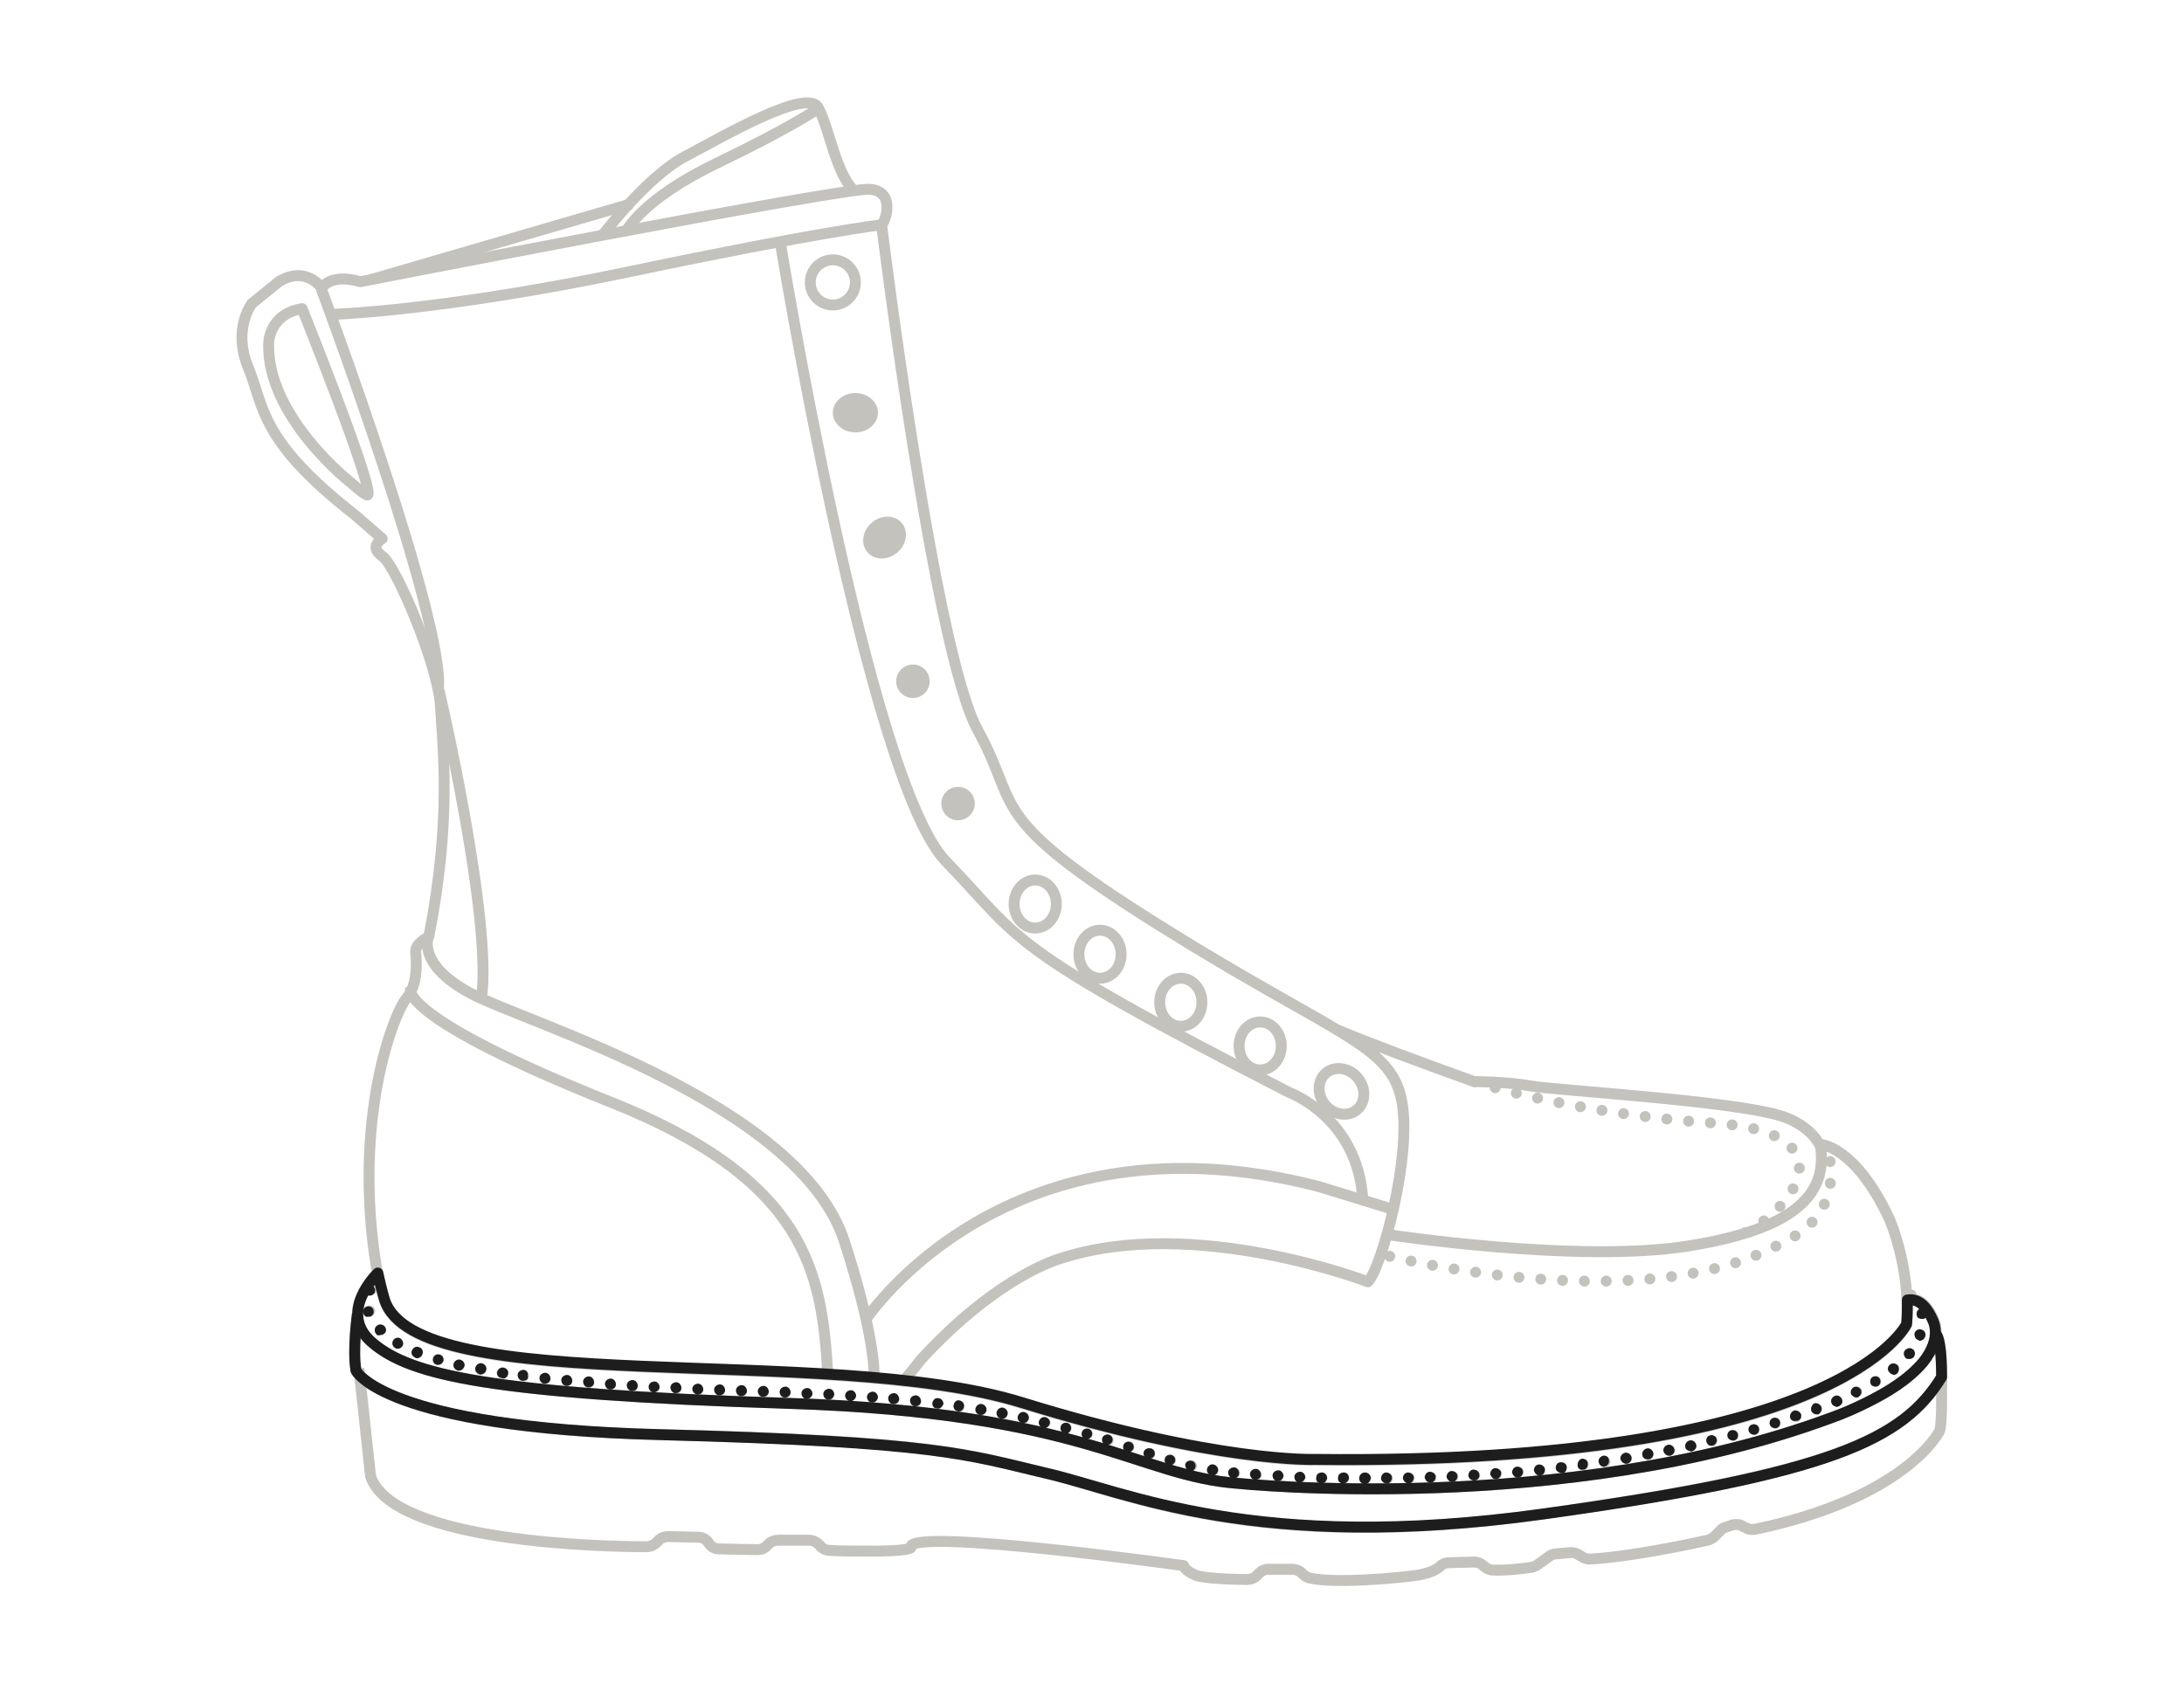 <?xml version="1.0" encoding="utf-8"?>
<!-- Generator: Adobe Illustrator 25.3.1, SVG Export Plug-In . SVG Version: 6.00 Build 0)  -->
<svg version="1.1" id="Layer_2_1_" xmlns="http://www.w3.org/2000/svg" xmlns:xlink="http://www.w3.org/1999/xlink" x="0px" y="0px"
	 viewBox="0 0 300 231.3" style="enable-background:new 0 0 300 231.3;" xml:space="preserve">
<style type="text/css">
	.st0{display:none;}
	.st1{display:inline;fill:none;stroke:#1D1D1D;stroke-width:1.5;stroke-linejoin:round;}
	.st2{display:inline;fill:none;stroke:#1D1D1D;stroke-width:1.5;stroke-linecap:round;stroke-linejoin:round;stroke-dasharray:0,3;}
	.st3{fill:none;stroke:#C4C2BC;stroke-width:1.5;stroke-linejoin:round;}
	.st4{fill:none;stroke:#C4C2BC;stroke-width:1.5;stroke-linecap:round;stroke-linejoin:round;stroke-dasharray:0,3;}
	.st5{fill:#C4C2BC;}
	.st6{fill:none;stroke:#C4C2BC;stroke-width:1.5;stroke-linejoin:round;stroke-miterlimit:4;}
	.st7{fill:#1D1D1D;}
	.st8{fill:none;stroke:#1D1D1D;stroke-width:1.5;stroke-linejoin:round;}
</style>
<g class="st0">
	<path class="st1" d="M250,157c1.2,6.7-3,11.7-18.2,14.1c-15.2,2.4-41.3-1.6-41.3-1.6"/>
	<path class="st2" d="M202.5,148.5c0,0,13.4,4.4,32.9,5.7s10.4,12.4,3.6,15.4"/>
	<path class="st2" d="M190.9,172.5c0,0,35.7,9,54.5-2.2c0,0,8.4-3.2,5.5-13.2"/>
	<path class="st1" d="M183.7,141.4c5.1,2.1,11.3,4.4,18.8,7.1c0,0,4.5,0,7.8,0.6c3.4,0.6,27.5,2,34.3,4.1c0,0,3.7,1,5.3,3.9
		c0,0,4.8,0,9.6,10.2c0,0,3,6.7,2.4,14.6c0,0-9,19.4-81.3,18.6c0,0-13.4,0.5-40.2-7.8s-83.3-0.3-87.6-14.2c0,0-0.4-1.3-0.9-3.6
		l-0.2-0.9c-3.3-20.4,2.4-34.9,4.1-36.9s1.4-5.2,1.3-6.4s1.8-2.1,1.8-2.1c3.2-16.3,1.9-26.1,1.6-31.8c-0.4-5.7-6.1-19.2-8-20.5
		s0-2.4,0-2.4l-3.8-3.3C35.5,60.3,36.3,55.7,34.1,50.4s0.5-8.8,0.5-8.8l3.7-3c3.8-2.3,5.9,0.9,5.9,0.9s1-2.1,5.3-0.9
		c0,0,66.5-13,70-12.7s2.2,4.3,1.6,4.9c0,0,7.2,58.5,13.2,69.4s0.8,11.7,24.9,26.8s31.7,16.3,33.3,23.9s-2.8,23.4-4.6,25.1
		c0,0-23.9-9.2-42.2-3.2c0,0-8.5,2.2-19.3,14c0,0-1,1.4-2.4,2.9"/>
	<path class="st1" d="M60.3,94.7c0,0,7.5,32,5.8,42.6"/>
	<path class="st1" d="M58.9,128.4c0,0-1.9,3.9,5.8,8s45.2,15,51.3,34.1c3.1,9.6,4,15.2,4.1,18.5"/>
	<path class="st1" d="M56.4,135.8c0,0-1.7,3.9,27.7,15.6c26.7,10.7,28.8,23.3,29.6,37.2"/>
	<path class="st1" d="M119,181.1c0,0,19.3-29.2,62.1-18.2l10.4,3.2"/>
	<path class="st1" d="M187.2,164.7c-0.7-11.3-10.1-14.7-10.1-14.7c-39.5-20.3-36.5-20.7-47.2-31.8s-22.8-85.5-22.8-85.5"/>
	<line class="st1" x1="51" y1="38.3" x2="86.7" y2="27.9"/>
	<path class="st1" d="M82.7,32.3c0,0,6.1-8.1,11.4-10.9s16.8-9.5,18.3-6.7s2.3,8.5,4.7,11.2"/>
	<path class="st1" d="M86,31.7c0,0,2.1-4.4,12.5-9.4s13.9-7.5,13.9-7.5"/>
	<path class="st1" d="M44.1,39.5"/>
	<path class="st1" d="M44.1,39.5c0,0,17.2,46,16.1,55.2"/>
	<path class="st1" d="M45.4,43.1c0,0,15-0.4,41.2-5.9s34.4-6.4,34.4-6.4"/>
	<path class="st1" d="M48.3,66.3c0,0-11.6-9-11.4-19.1c0,0-0.1-4.1,4.6-4.9c0,0,10,24.9,9,25.6C50.2,68,48.3,66.3,48.3,66.3z"/>
</g>
<g>
	<g>
		<path class="st3" d="M250,157.1c1.2,6.7-3,11.7-18.2,14.1c-15.2,2.4-41.3-1.6-41.3-1.6"/>
		<path class="st4" d="M202.5,148.6c0,0,13.4,4.4,32.9,5.7s10.4,12.4,3.6,15.4"/>
		<path class="st4" d="M190.9,172.6c0,0,35.7,9,54.5-2.2c0,0,8.4-3.2,5.5-13.2"/>
		<path class="st3" d="M51.9,174.9c0,0-5.8,5.5-0.6,9.7c5.2,4.3,15.8,6.9,56.9,8.2s48,10,61.9,11c0,0,44.7,4.6,81.4-9
			c1.7-0.6,3.3-1.3,4.9-2.1c2.8-1.4,5.7-3.1,7.8-5.6c1.3-1.6,2.3-3.8,1.4-5.8c-0.6-1.4-1.7-3.1-3.5-2.8"/>
		<path class="st4" d="M262.5,177.9c0.6,0.6,1,1.3,1.3,2c0.9,2-0.1,4.2-1.3,5.8c-2,2.5-4.9,4.2-7.6,5.6c-1.6,0.8-3.2,1.5-4.8,2.1
			c-36.2,13.6-80.2,9-80.2,9c-13.7-1-20.5-9.7-61-11s-50.9-3.9-56.1-8.2c-3.2-2.7-2.2-5.9-0.9-7.8"/>
		<path class="st3" d="M49.1,180.5c0,0-0.7,5-0.2,7.8c0,0,3.6,7.9,41.7,8.8s42.2,2.7,53.1,5.3c11,2.6,28.7,11.2,68.3,5.6
			s49.4-10.2,54.7-18.8"/>
		<path class="st3" d="M265.8,183.2c0,0,1.1,0,0.9,8c0,0,0.1,5.3-0.4,5.6c0,0-4.6,9-25.2,13.3c-0.5,0.1-0.9,0-1.3-0.2l-0.4-0.2
			c-0.4-0.3-1-0.3-1.4-0.2l-0.9,0.3c-0.3,0.1-0.6,0.2-0.8,0.5l-0.8,0.8c-0.2,0.2-0.6,0.4-0.9,0.5c-2.2,0.5-10.7,2.3-16.2,2.6
			c-0.4,0-0.8-0.1-1.2-0.4l-0.2-0.1c-0.4-0.3-0.8-0.4-1.3-0.4l-2.1,0.2c-0.3,0-0.7,0.2-0.9,0.4l-1.4,1c-0.2,0.2-0.5,0.3-0.8,0.4
			c-1.1,0.2-3.8,0.5-5.5,0.4c-0.4,0-0.7-0.2-1-0.4l-0.4-0.3c-0.3-0.3-0.8-0.4-1.2-0.4l-3.4,0.1c-0.5,0-0.9,0.2-1.2,0.5
			c-0.4,0.4-1.3,0.9-3,1.2c-2.7,0.4-11.4,1.2-14.9,0.4c-0.3-0.1-0.6-0.2-0.9-0.5l-0.2-0.2c-0.3-0.3-0.8-0.5-1.2-0.5h-3.4
			c-0.5,0-0.9,0.2-1.2,0.5l-0.4,0.4c-0.3,0.3-0.8,0.5-1.2,0.5c-1.7,0-6-0.1-7.2-0.6c-1.6-0.7-1.6-1.3-1.6-1.3s-37.2-5.2-37.5-2.6
			c0,0,0.9,0.5-4.3,0.6c-3.4,0-5.7,0-6.9-0.1c-0.5,0-1-0.3-1.3-0.7l0,0c-0.4-0.4-0.9-0.7-1.5-0.7h-4.2c-0.5,0-1,0.2-1.3,0.5
			l-0.3,0.3c-0.4,0.4-0.8,0.5-1.3,0.5l-5.2-0.1c-0.5,0-1-0.2-1.3-0.6l-0.3-0.4c-0.3-0.4-0.8-0.6-1.3-0.6l-4.1-0.1
			c-0.5,0-1.1,0.2-1.4,0.6l-0.2,0.2c-0.4,0.4-0.9,0.6-1.4,0.6c-5.4,0-34.9-0.5-37.9-9.7L49.3,188"/>
		<path class="st3" d="M183.7,141.5c5.1,2.1,11.3,4.4,18.8,7.1c0,0,4.5,0,7.8,0.6c3.4,0.6,27.5,2,34.3,4.1c0,0,3.7,1,5.3,3.9
			c0,0,4.8,0,9.6,10.2c0,0,3,6.7,2.4,14.6c0,0-9,19.4-81.3,18.6c0,0-13.4,0.5-40.2-7.8s-83.3-0.3-87.6-14.2c0,0-0.4-1.3-0.9-3.6
			l-0.2-0.9c-3.3-20.4,2.4-34.9,4.1-36.9s1.4-5.2,1.3-6.4s1.8-2.1,1.8-2.1c3.2-16.3,1.9-26.1,1.6-31.8c-0.4-5.7-6.1-19.2-8-20.5
			s0-2.4,0-2.4l-3.8-3.3C35.5,60.4,36.3,55.8,34.1,50.5s0.5-8.8,0.5-8.8l3.7-3c3.8-2.3,5.9,0.9,5.9,0.9s1-2.1,5.3-0.9
			c0,0,66.5-13,70-12.7s2.2,4.3,1.6,4.9c0,0,7.2,58.5,13.2,69.4s0.8,11.7,24.9,26.8s31.7,16.3,33.3,23.9s-2.8,23.4-4.6,25.1
			c0,0-23.9-9.2-42.2-3.2c0,0-8.5,2.2-19.3,14c0,0-1,1.4-2.4,2.9"/>
		<path class="st3" d="M60.3,94.8c0,0,7.5,32,5.8,42.6"/>
		<path class="st3" d="M58.9,128.5c0,0-1.9,3.9,5.8,8s45.2,15,51.3,34.1c3.1,9.6,4,15.2,4.1,18.5"/>
		<path class="st3" d="M56.4,135.9c0,0-1.7,3.9,27.7,15.6c26.7,10.7,28.8,23.3,29.6,37.2"/>
		<path class="st3" d="M119,181.2c0,0,19.3-29.2,62.1-18.2l10.4,3.2"/>
		<path class="st3" d="M187.2,164.8c-0.7-11.3-10.1-14.7-10.1-14.7c-39.5-20.3-36.5-20.7-47.2-31.8s-22.8-85.5-22.8-85.5"/>
		<line class="st3" x1="51" y1="38.4" x2="86.7" y2="28"/>
		<path class="st3" d="M82.7,32.4c0,0,6.1-8.1,11.4-10.9s16.8-9.5,18.3-6.7s2.3,8.5,4.7,11.2"/>
		<path class="st3" d="M86,31.8c0,0,2.1-4.4,12.5-9.4s13.9-7.5,13.9-7.5"/>
		<path class="st3" d="M44.1,39.6"/>
		<path class="st3" d="M44.1,39.6c0,0,17.2,46,16.1,55.2"/>
		<path class="st3" d="M45.4,43.2c0,0,15-0.4,41.2-5.9s34.4-6.4,34.4-6.4"/>
		<circle class="st3" cx="114.4" cy="38.8" r="3.1"/>
		<ellipse class="st5" cx="117.5" cy="56.7" rx="3.1" ry="2.7"/>
		
			<ellipse transform="matrix(0.76 -0.65 0.65 0.76 -18.804 96.743)" class="st5" cx="121.5" cy="73.8" rx="3.1" ry="2.7"/>
		<circle class="st5" cx="125.4" cy="93.6" r="2.3"/>
		<circle class="st5" cx="131.6" cy="110.4" r="2.3"/>
		<ellipse class="st3" cx="142.2" cy="124.2" rx="2.9" ry="3.3"/>
		<ellipse class="st3" cx="151.1" cy="131.1" rx="2.9" ry="3.3"/>
		<ellipse class="st3" cx="162.2" cy="137.7" rx="2.9" ry="3.3"/>
		<ellipse class="st3" cx="173.1" cy="143.7" rx="2.9" ry="3.3"/>
		
			<ellipse transform="matrix(0.765 -0.644 0.644 0.765 -53.192 154.033)" class="st6" cx="184.3" cy="149.8" rx="2.9" ry="3.3"/>
		<path class="st3" d="M48.3,66.4c0,0-11.6-9-11.4-19.1c0,0-0.1-4.1,4.6-4.9c0,0,10,24.9,9,25.6C50.2,68.1,48.3,66.4,48.3,66.4z"/>
	</g>
	<g>
		<path class="st7" d="M187.5,203.9c-0.4,0-0.8-0.3-0.8-0.8l0,0c0-0.4,0.3-0.8,0.8-0.8l0,0c0.4,0,0.8,0.3,0.8,0.8l0,0
			C188.2,203.5,187.9,203.9,187.5,203.9L187.5,203.9L187.5,203.9z M189.7,203.1c0-0.4,0.3-0.8,0.7-0.8l0,0c0.4,0,0.8,0.3,0.8,0.7
			l0,0c0,0.4-0.3,0.8-0.7,0.8l0,0l0,0l0,0C190.1,203.8,189.7,203.5,189.7,203.1z M184.5,203.8L184.5,203.8L184.5,203.8
			c-0.4,0-0.8-0.3-0.7-0.8l0,0c0-0.4,0.3-0.7,0.8-0.7l0,0c0.4,0,0.7,0.3,0.7,0.8l0,0C185.2,203.5,184.9,203.8,184.5,203.8
			L184.5,203.8L184.5,203.8z M192.7,203.1c0-0.4,0.3-0.8,0.7-0.8l0,0c0.4,0,0.8,0.3,0.8,0.7l0,0c0,0.4-0.3,0.8-0.7,0.8l0,0l0,0l0,0
			l0,0l0,0C193.1,203.8,192.8,203.5,192.7,203.1z M181.5,203.8c-0.4,0-0.8-0.3-0.7-0.8l0,0c0-0.4,0.3-0.7,0.8-0.7l0,0
			c0.4,0,0.7,0.4,0.7,0.8l0,0C182.2,203.5,181.9,203.8,181.5,203.8L181.5,203.8L181.5,203.8z M195.7,203c0-0.4,0.3-0.8,0.7-0.8l0,0
			c0.4,0,0.8,0.3,0.8,0.7l0,0c0,0.4-0.3,0.8-0.7,0.8l0,0l0,0l0,0l0,0l0,0C196.1,203.7,195.8,203.4,195.7,203z M178.5,203.7
			L178.5,203.7L178.5,203.7c-0.4,0-0.7-0.4-0.7-0.8l0,0c0-0.4,0.4-0.7,0.8-0.7l0,0c0.4,0,0.7,0.4,0.7,0.8l0,0
			C179.2,203.3,178.9,203.7,178.5,203.7L178.5,203.7L178.5,203.7z M198.7,202.9c0-0.4,0.3-0.8,0.7-0.8l0,0c0.4,0,0.8,0.3,0.8,0.7
			l0,0c0,0.4-0.3,0.8-0.7,0.8l0,0l0,0l0,0C199.1,203.6,198.8,203.3,198.7,202.9z M175.5,203.5c-0.4,0-0.7-0.4-0.7-0.8l0,0
			c0-0.4,0.4-0.7,0.8-0.7l0,0c0.4,0,0.7,0.4,0.7,0.8l0,0C176.2,203.2,175.9,203.5,175.5,203.5L175.5,203.5L175.5,203.5z
			 M202.5,203.4c-0.4,0-0.8-0.3-0.8-0.7l0,0c0-0.4,0.3-0.8,0.7-0.8l0,0c0.4,0,0.8,0.3,0.8,0.7l0,0
			C203.3,203,202.9,203.4,202.5,203.4L202.5,203.4L202.5,203.4z M172.4,203.3c-0.4,0-0.7-0.4-0.7-0.8l0,0c0-0.4,0.4-0.7,0.8-0.7l0,0
			c0.4,0,0.7,0.4,0.7,0.8l0,0C173.2,203,172.9,203.3,172.4,203.3L172.4,203.3C172.5,203.3,172.5,203.3,172.4,203.3z M204.7,202.5
			c0-0.4,0.3-0.8,0.7-0.8l0,0c0.4,0,0.8,0.3,0.8,0.7l0,0c0,0.4-0.3,0.8-0.7,0.8l0,0c0,0,0,0-0.1,0l0,0
			C205.1,203.2,204.8,202.9,204.7,202.5z M169.4,203.1L169.4,203.1L169.4,203.1c-0.4,0-0.7-0.4-0.7-0.8l0,0c0-0.4,0.4-0.7,0.8-0.7
			l0,0c0.4,0,0.7,0.4,0.7,0.8l0,0C170.2,202.8,169.9,203.1,169.4,203.1L169.4,203.1C169.5,203.1,169.5,203.1,169.4,203.1z
			 M207.7,202.3c0-0.4,0.3-0.8,0.7-0.8l0,0c0.4,0,0.8,0.3,0.8,0.7l0,0c0,0.4-0.3,0.8-0.7,0.8l0,0c0,0,0,0-0.1,0l0,0
			C208.1,203,207.8,202.7,207.7,202.3z M166.4,202.7c-0.4-0.1-0.7-0.5-0.6-0.9l0,0c0.1-0.4,0.5-0.7,0.9-0.6l0,0
			c0.4,0.1,0.7,0.5,0.6,0.9l0,0c-0.1,0.4-0.4,0.6-0.7,0.6l0,0C166.5,202.7,166.5,202.7,166.4,202.7z M210.7,202
			c0-0.4,0.3-0.8,0.7-0.8l0,0c0.4,0,0.8,0.3,0.8,0.7l0,0c0,0.4-0.2,0.8-0.7,0.8l0,0h-0.1l0,0C211.1,202.7,210.8,202.4,210.7,202z
			 M213.7,201.7c0-0.4,0.2-0.8,0.7-0.8l0,0c0.4,0,0.8,0.2,0.8,0.7l0,0c0,0.4-0.2,0.8-0.6,0.8l0,0l0,0l0,0h-0.1l0,0
			C214.1,202.3,213.7,202.1,213.7,201.7z M163.4,202.1c-0.4-0.1-0.6-0.5-0.6-0.9l0,0c0.1-0.4,0.5-0.6,0.9-0.5l0,0
			c0.4,0.1,0.6,0.5,0.5,0.9l0,0c-0.1,0.3-0.4,0.6-0.7,0.6l0,0C163.5,202.1,163.5,202.1,163.4,202.1z M216.7,201.3
			c0-0.4,0.2-0.8,0.6-0.9l0,0c0.4,0,0.8,0.2,0.8,0.7l0,0c0,0.4-0.2,0.8-0.6,0.8l0,0h-0.1l0,0C217,202,216.7,201.7,216.7,201.3z
			 M219.6,200.9c-0.1-0.4,0.2-0.8,0.6-0.9l0,0c0.4-0.1,0.8,0.2,0.8,0.6l0,0c0.1,0.4-0.2,0.8-0.6,0.9l0,0l0,0l0,0h-0.1l0,0
			C220,201.5,219.7,201.3,219.6,200.9z M160.5,201.3c-0.4-0.1-0.6-0.5-0.5-0.9l0,0c0.1-0.4,0.5-0.6,0.9-0.5l0,0
			c0.4,0.1,0.6,0.5,0.5,0.9l0,0c-0.1,0.3-0.4,0.5-0.7,0.5l0,0C160.6,201.3,160.6,201.3,160.5,201.3z M222.6,200.5
			c-0.1-0.4,0.2-0.8,0.6-0.9l0,0c0.4-0.1,0.8,0.2,0.9,0.6l0,0c0.1,0.4-0.2,0.8-0.6,0.9l0,0l0,0l0,0h-0.1l0,0
			C223,201.1,222.7,200.8,222.6,200.5z M225.6,199.9c-0.1-0.4,0.2-0.8,0.6-0.9l0,0c0.4-0.1,0.8,0.2,0.9,0.6l0,0
			c0.1,0.4-0.2,0.8-0.6,0.9l0,0l0,0l0,0h-0.1l0,0C226,200.5,225.6,200.3,225.6,199.9z M157.6,200.4c-0.4-0.1-0.6-0.6-0.5-0.9l0,0
			c0.1-0.4,0.5-0.6,1-0.5l0,0c0.4,0.1,0.6,0.5,0.5,0.9l0,0c-0.1,0.3-0.4,0.5-0.7,0.5l0,0C157.8,200.4,157.7,200.4,157.6,200.4z
			 M228.5,199.4c-0.1-0.4,0.2-0.8,0.6-0.9l0,0c0.4-0.1,0.8,0.2,0.9,0.6l0,0c0.1,0.4-0.2,0.8-0.6,0.9l0,0l0,0l0,0h-0.1l0,0
			C228.9,200,228.6,199.7,228.5,199.4z M154.8,199.5L154.8,199.5L154.8,199.5c-0.4-0.1-0.6-0.5-0.5-0.9l0,0c0.1-0.4,0.5-0.6,0.9-0.5
			l0,0c0.4,0.1,0.6,0.5,0.5,0.9l0,0c-0.1,0.3-0.4,0.5-0.7,0.5l0,0C154.9,199.5,154.8,199.5,154.8,199.5z M231.5,198.8
			c-0.1-0.4,0.2-0.8,0.6-0.9l0,0c0.4-0.1,0.8,0.2,0.9,0.6l0,0c0.1,0.4-0.2,0.8-0.6,0.9l0,0c0,0-0.1,0-0.2,0l0,0
			C231.8,199.3,231.5,199.1,231.5,198.8z M234.4,198.1c-0.1-0.4,0.1-0.8,0.5-0.9l0,0c0.4-0.1,0.8,0.1,0.9,0.5l0,0
			c0.1,0.4-0.2,0.8-0.5,0.9l0,0c-0.1,0-0.1,0-0.2,0l0,0C234.8,198.7,234.5,198.4,234.4,198.1z M151.9,198.5L151.9,198.5L151.9,198.5
			c-0.4-0.1-0.6-0.5-0.5-0.9l0,0c0.1-0.4,0.6-0.6,0.9-0.5l0,0c0.4,0.1,0.6,0.5,0.5,0.9l0,0c-0.1,0.3-0.4,0.5-0.7,0.5l0,0
			C152.1,198.6,152,198.6,151.9,198.5z M237.3,197.4c-0.1-0.4,0.1-0.8,0.5-0.9l0,0c0.4-0.1,0.8,0.1,0.9,0.5l0,0
			c0.1,0.4-0.1,0.8-0.5,0.9l0,0c-0.1,0-0.1,0-0.2,0l0,0C237.7,197.9,237.4,197.7,237.3,197.4z M149.1,197.7L149.1,197.7L149.1,197.7
			c-0.4-0.1-0.6-0.5-0.5-0.9l0,0c0.1-0.4,0.5-0.6,0.9-0.5l0,0c0.4,0.1,0.6,0.5,0.5,0.9l0,0c-0.1,0.3-0.4,0.5-0.7,0.5l0,0
			C149.2,197.7,149.1,197.7,149.1,197.7z M240.2,196.6c-0.1-0.4,0.1-0.8,0.5-0.9l0,0c0.4-0.1,0.8,0.1,0.9,0.5l0,0
			c0.1,0.4-0.1,0.8-0.5,0.9l0,0l0,0l0,0c-0.1,0-0.1,0-0.2,0l0,0C240.6,197.1,240.3,196.9,240.2,196.6z M146.2,196.9L146.2,196.9
			L146.2,196.9c-0.4-0.1-0.6-0.5-0.5-0.9l0,0c0.1-0.4,0.5-0.6,0.9-0.5l0,0c0.4,0.1,0.6,0.5,0.5,0.9l0,0c-0.1,0.3-0.4,0.6-0.7,0.6
			l0,0C146.3,196.9,146.3,196.9,146.2,196.9z M243.1,195.7c-0.1-0.4,0.1-0.8,0.5-0.9l0,0c0.4-0.1,0.8,0.1,0.9,0.5l0,0
			c0.1,0.4-0.1,0.8-0.5,0.9l0,0l0,0l0,0c-0.1,0-0.2,0-0.2,0l0,0C243.5,196.2,243.2,196,243.1,195.7z M143.3,196.2
			c-0.4-0.1-0.7-0.5-0.6-0.9l0,0c0.1-0.4,0.5-0.7,0.9-0.6l0,0c0.4,0.1,0.7,0.5,0.6,0.9l0,0c-0.1,0.3-0.4,0.6-0.7,0.6l0,0
			C143.4,196.2,143.4,196.2,143.3,196.2z M140.4,195.5c-0.4-0.1-0.7-0.5-0.6-0.9l0,0c0.1-0.4,0.5-0.7,0.9-0.6l0,0
			c0.4,0.1,0.7,0.5,0.6,0.9l0,0c-0.1,0.4-0.4,0.6-0.7,0.6l0,0C140.5,195.5,140.5,195.5,140.4,195.5z M245.9,194.8
			c-0.1-0.4,0.1-0.8,0.5-1l0,0c0.4-0.1,0.8,0.1,1,0.5l0,0c0.1,0.4-0.1,0.8-0.5,0.9l0,0l0,0l0,0c-0.1,0-0.2,0-0.2,0l0,0
			C246.3,195.3,246,195.1,245.9,194.8z M137.5,194.9c-0.4-0.1-0.7-0.5-0.6-0.9l0,0c0.1-0.4,0.5-0.7,0.9-0.6l0,0
			c0.4,0.1,0.7,0.5,0.6,0.9l0,0c-0.1,0.4-0.4,0.6-0.7,0.6l0,0C137.6,194.9,137.5,194.9,137.5,194.9z M134.6,194.4
			c-0.4-0.1-0.7-0.5-0.6-0.9l0,0c0.1-0.4,0.5-0.7,0.9-0.6l0,0c0.4,0.1,0.7,0.5,0.6,0.9l0,0C135.4,194.2,135.1,194.4,134.6,194.4
			L134.6,194.4C134.6,194.4,134.6,194.4,134.6,194.4z M248.8,193.8c-0.1-0.4,0.1-0.8,0.4-1l0,0c0.4-0.1,0.8,0.1,1,0.5l0,0
			c0.1,0.4-0.1,0.8-0.4,1l0,0l0,0l0,0c-0.1,0-0.2,0-0.3,0l0,0C249.2,194.3,248.9,194.1,248.8,193.8z M131.6,193.9
			c-0.4-0.1-0.7-0.4-0.6-0.9l0,0c0.1-0.4,0.4-0.7,0.8-0.6l0,0c0.4,0.1,0.7,0.4,0.6,0.9l0,0c-0.1,0.4-0.4,0.6-0.7,0.6l0,0
			C131.7,194,131.6,194,131.6,193.9z M128.7,193.5c-0.4,0-0.7-0.4-0.6-0.8l0,0c0.1-0.4,0.4-0.7,0.8-0.6l0,0c0.4,0,0.7,0.4,0.7,0.8
			l0,0C129.4,193.3,129.1,193.6,128.7,193.5L128.7,193.5C128.7,193.6,128.7,193.6,128.7,193.5z M251.6,192.8c-0.2-0.4,0-0.8,0.4-1
			l0,0c0.4-0.2,0.8,0,1,0.4l0,0c0.2,0.4,0,0.8-0.4,1l0,0l0,0l0,0c-0.1,0-0.2,0.1-0.3,0.1l0,0C252,193.2,251.7,193.1,251.6,192.8z
			 M125.7,193.2c-0.4,0-0.7-0.4-0.7-0.8l0,0c0-0.4,0.4-0.7,0.8-0.7l0,0c0.4,0,0.7,0.4,0.7,0.8l0,0
			C126.5,192.9,126.2,193.2,125.7,193.2L125.7,193.2C125.8,193.2,125.7,193.2,125.7,193.2z M122.7,192.9c-0.4,0-0.7-0.4-0.7-0.8l0,0
			c0-0.4,0.4-0.7,0.8-0.7l0,0c0.4,0,0.7,0.4,0.7,0.8l0,0C123.5,192.6,123.2,192.9,122.7,192.9L122.7,192.9
			C122.8,192.9,122.8,192.9,122.7,192.9z M119.8,192.7c-0.4,0-0.7-0.4-0.7-0.8l0,0c0-0.4,0.4-0.7,0.8-0.7l0,0c0.4,0,0.7,0.4,0.7,0.8
			l0,0C120.5,192.4,120.2,192.7,119.8,192.7L119.8,192.7L119.8,192.7z M116.8,192.5c-0.4,0-0.7-0.4-0.7-0.8l0,0
			c0-0.4,0.4-0.7,0.8-0.7l0,0c0.4,0,0.7,0.4,0.7,0.8l0,0C117.5,192.2,117.2,192.5,116.8,192.5L116.8,192.5L116.8,192.5z
			 M113.8,192.3L113.8,192.3L113.8,192.3c-0.4,0-0.7-0.4-0.7-0.8l0,0c0-0.4,0.4-0.7,0.8-0.7l0,0c0.4,0,0.7,0.4,0.7,0.8l0,0
			C114.5,192,114.2,192.3,113.8,192.3L113.8,192.3L113.8,192.3z M110.8,192.2c-0.4,0-0.7-0.4-0.7-0.8l0,0c0-0.4,0.4-0.7,0.8-0.7l0,0
			c0.4,0,0.7,0.4,0.7,0.8l0,0C111.6,191.8,111.2,192.2,110.8,192.2L110.8,192.2L110.8,192.2z M107.8,192c-0.4,0-0.7-0.4-0.7-0.8l0,0
			c0-0.4,0.4-0.7,0.8-0.7l0,0c0.4,0,0.7,0.4,0.7,0.8l0,0C108.6,191.7,108.2,192,107.8,192L107.8,192L107.8,192z M254.3,191.6
			c-0.2-0.4,0-0.8,0.3-1l0,0c0.4-0.2,0.8,0,1,0.3l0,0c0.2,0.4,0,0.8-0.3,1l0,0c-0.1,0.1-0.2,0.1-0.3,0.1l0,0
			C254.7,192,254.5,191.8,254.3,191.6z M104.8,191.9c-0.4,0-0.7-0.4-0.7-0.8l0,0c0-0.4,0.4-0.7,0.8-0.7l0,0c0.4,0,0.7,0.4,0.7,0.8
			l0,0C105.6,191.6,105.2,191.9,104.8,191.9L104.8,191.9L104.8,191.9z M101.8,191.8L101.8,191.8L101.8,191.8c-0.4,0-0.7-0.4-0.7-0.8
			l0,0c0-0.4,0.4-0.7,0.8-0.7l0,0c0.4,0,0.7,0.4,0.7,0.8l0,0C102.6,191.5,102.2,191.8,101.8,191.8L101.8,191.8L101.8,191.8z
			 M98.1,190.9c0-0.4,0.4-0.7,0.8-0.7l0,0c0.4,0,0.7,0.4,0.7,0.8l0,0c0,0.4-0.4,0.7-0.8,0.7l0,0l0,0l0,0
			C98.4,191.7,98.1,191.3,98.1,190.9z M95.1,190.8c0-0.4,0.4-0.7,0.8-0.7l0,0c0.4,0,0.7,0.4,0.7,0.8l0,0c0,0.4-0.4,0.7-0.8,0.7l0,0
			l0,0l0,0C95.4,191.5,95.1,191.2,95.1,190.8z M92.8,191.4c-0.4,0-0.7-0.4-0.7-0.8l0,0c0-0.4,0.4-0.7,0.8-0.7l0,0
			c0.4,0,0.7,0.4,0.7,0.8l0,0C93.6,191.1,93.2,191.4,92.8,191.4L92.8,191.4L92.8,191.4z M89.8,191.3c-0.4,0-0.7-0.4-0.7-0.8l0,0
			c0-0.4,0.4-0.7,0.8-0.7l0,0c0.4,0,0.7,0.4,0.7,0.8l0,0C90.6,190.9,90.2,191.3,89.8,191.3L89.8,191.3L89.8,191.3z M86.8,191.1
			c-0.4,0-0.7-0.4-0.7-0.8l0,0c0-0.4,0.4-0.7,0.8-0.7l0,0c0.4,0,0.7,0.4,0.7,0.8l0,0C87.6,190.8,87.3,191.1,86.8,191.1L86.8,191.1
			L86.8,191.1z M83.8,190.9c-0.4,0-0.7-0.4-0.7-0.8l0,0c0-0.4,0.4-0.7,0.8-0.7l0,0c0.4,0,0.7,0.4,0.7,0.8l0,0
			C84.6,190.6,84.3,190.9,83.8,190.9L83.8,190.9C83.9,190.9,83.8,190.9,83.8,190.9z M80.8,190.6L80.8,190.6L80.8,190.6
			c-0.4,0-0.7-0.4-0.7-0.8l0,0c0-0.4,0.4-0.7,0.8-0.7l0,0c0.4,0,0.7,0.4,0.7,0.8l0,0C81.6,190.3,81.3,190.6,80.8,190.6L80.8,190.6
			C80.9,190.6,80.8,190.6,80.8,190.6z M257,190.2c-0.2-0.4-0.1-0.8,0.2-1l0,0c0.4-0.2,0.8-0.1,1,0.2l0,0c0.2,0.4,0.1,0.8-0.2,1l0,0
			c-0.1,0.1-0.3,0.1-0.4,0.1l0,0C257.4,190.5,257.1,190.4,257,190.2z M77.8,190.4c-0.4,0-0.7-0.4-0.7-0.8l0,0c0-0.4,0.4-0.7,0.8-0.7
			l0,0c0.4,0,0.7,0.4,0.7,0.8l0,0C78.6,190.1,78.3,190.4,77.8,190.4L77.8,190.4C77.9,190.4,77.8,190.4,77.8,190.4z M74.8,190.1
			L74.8,190.1L74.8,190.1c-0.4,0-0.7-0.4-0.7-0.8l0,0c0-0.4,0.4-0.7,0.8-0.7l0,0c0.4,0,0.7,0.4,0.7,0.8l0,0
			C75.6,189.8,75.3,190.1,74.8,190.1L74.8,190.1C74.9,190.1,74.9,190.1,74.8,190.1z M71.8,189.7c-0.4,0-0.7-0.4-0.7-0.8l0,0
			c0-0.4,0.4-0.7,0.8-0.7l0,0c0.4,0,0.7,0.4,0.6,0.8l0,0C72.6,189.5,72.3,189.7,71.8,189.7L71.8,189.7
			C71.9,189.7,71.9,189.7,71.8,189.7z M68.9,189.3L68.9,189.3L68.9,189.3c-0.4,0-0.7-0.4-0.6-0.8l0,0c0.1-0.4,0.5-0.7,0.9-0.6l0,0
			c0.4,0.1,0.7,0.4,0.6,0.9l0,0c-0.1,0.4-0.4,0.6-0.7,0.6l0,0C68.9,189.3,68.9,189.3,68.9,189.3z M65.9,188.8
			c-0.4-0.1-0.7-0.5-0.6-0.9l0,0c0.1-0.4,0.5-0.7,0.9-0.6l0,0c0.4,0.1,0.7,0.5,0.6,0.9l0,0c-0.1,0.4-0.4,0.6-0.7,0.6l0,0
			C66,188.9,65.9,188.9,65.9,188.8z M259.5,188.5c-0.3-0.3-0.2-0.8,0.1-1l0,0c0.3-0.3,0.8-0.2,1.1,0.1l0,0c0.2,0.3,0.2,0.8-0.1,1.1
			l0,0c-0.1,0.1-0.3,0.2-0.5,0.2l0,0C259.9,188.8,259.6,188.7,259.5,188.5z M62.9,188.3L62.9,188.3L62.9,188.3
			c-0.4-0.1-0.7-0.5-0.6-0.9l0,0c0.1-0.4,0.5-0.7,0.9-0.6l0,0c0.4,0.1,0.7,0.5,0.6,0.9l0,0c-0.1,0.3-0.4,0.6-0.7,0.6l0,0
			C63,188.3,63,188.3,62.9,188.3z M60,187.5c-0.4-0.1-0.6-0.5-0.5-0.9l0,0c0.1-0.4,0.5-0.6,0.9-0.5l0,0c0.4,0.1,0.6,0.5,0.5,0.9l0,0
			c-0.1,0.3-0.4,0.5-0.7,0.5l0,0C60.1,187.5,60,187.5,60,187.5z M261.8,186.6c-0.3-0.3-0.4-0.8-0.1-1.1l0,0c0.3-0.3,0.7-0.4,1.1-0.1
			l0,0c0.3,0.3,0.3,0.7,0.1,1l0,0l0,0l0,0c-0.1,0.2-0.4,0.3-0.6,0.3l0,0C262.1,186.7,261.9,186.7,261.8,186.6z M57,186.5
			c-0.4-0.2-0.6-0.6-0.4-1l0,0c0.2-0.4,0.6-0.6,1-0.4l0,0c0.4,0.1,0.6,0.6,0.4,1l0,0c-0.1,0.3-0.4,0.5-0.7,0.5l0,0
			C57.2,186.6,57.1,186.6,57,186.5z M54.3,185.2L54.3,185.2L54.3,185.2c-0.4-0.2-0.5-0.7-0.3-1l0,0c0.2-0.4,0.7-0.5,1-0.3l0,0
			c0.3,0.2,0.5,0.7,0.3,1l0,0c-0.1,0.2-0.4,0.4-0.6,0.4l0,0C54.5,185.3,54.4,185.3,54.3,185.2z M263.5,184.1c-0.4-0.1-0.6-0.6-0.5-1
			l0,0c0.2-0.4,0.6-0.6,1-0.4l0,0c0.4,0.1,0.6,0.6,0.4,1l0,0c-0.1,0.3-0.4,0.5-0.7,0.5l0,0C263.7,184.2,263.6,184.2,263.5,184.1z
			 M51.7,183.3c-0.3-0.3-0.3-0.8,0-1.1l0,0c0.3-0.3,0.8-0.3,1.1,0l0,0c0.3,0.3,0.3,0.8,0,1l0,0c-0.2,0.2-0.4,0.2-0.5,0.2l0,0
			C52,183.5,51.8,183.5,51.7,183.3z M263.3,180.7L263.3,180.7c-0.1-0.4,0.1-0.8,0.5-0.9l0,0c0.4-0.1,0.8,0.1,0.9,0.5l0,0l0,0l0,0
			c0.1,0.4-0.1,0.8-0.5,0.9l0,0c-0.1,0-0.1,0-0.2,0l0,0C263.6,181.2,263.3,181,263.3,180.7z M49.9,180.4c-0.1-0.4,0.1-0.8,0.5-0.9
			l0,0c0.4-0.1,0.8,0.1,0.9,0.5l0,0c0.1,0.4-0.1,0.8-0.5,0.9l0,0c-0.1,0-0.1,0-0.2,0l0,0C50.3,181,50,180.8,49.9,180.4z M50.6,178
			c-0.4-0.1-0.6-0.5-0.5-0.9l0,0c0.1-0.4,0.6-0.6,0.9-0.5l0,0c0.4,0.1,0.6,0.5,0.5,0.9l0,0c-0.1,0.3-0.4,0.5-0.7,0.5l0,0
			C50.7,178,50.6,178,50.6,178z"/>
		<path class="st8" d="M265.8,183.2c0,0,0.9,0,0.9,6l0,0c-5.3,8.6-15.1,13.3-54.7,18.8s-57.3-3.1-68.3-5.6c-11-2.6-15-4.3-53.1-5.3
			s-41.7-8.8-41.7-8.8c-0.5-2.9,0.2-7.8,0.2-7.8"/>
		<g>
			<path class="st8" d="M262,178.5L262,178.5L262,178.5z"/>
			<path class="st8" d="M265.5,181.4c-0.6-1.4-1.7-3.1-3.5-2.8c0,1.1,0,2.2-0.1,3.3c0,0-9,19.4-81.3,18.6c0,0-13.4,0.5-40.2-7.8
				s-83.3-0.3-87.6-14.2c0,0-0.4-1.3-0.9-3.6c0,0-5.8,5.5-0.6,9.7c5.2,4.3,15.8,6.9,56.9,8.2s48,10,61.9,11c0,0,44.7,4.6,81.4-9
				c1.7-0.6,3.3-1.3,4.9-2.1c2.8-1.4,5.7-3.1,7.8-5.6C265.4,185.6,266.4,183.4,265.5,181.4z"/>
		</g>
	</g>
</g>
<g class="st0">
	<path class="st1" d="M266.8,189.6v-0.5c-5.3,8.6-15.1,13.3-54.7,18.8c-39.6,5.6-57.3-3.1-68.3-5.6s-15-4.3-53.1-5.3
		c-38.2-0.9-41.7-8.8-41.7-8.8l1.6,14.8c3,9.2,32.5,9.7,37.9,9.7c0.5,0,1.1-0.2,1.4-0.6l0.2-0.2c0.4-0.4,0.9-0.7,1.4-0.6l4.1,0.1
		c0.5,0,1,0.2,1.3,0.6l0.3,0.4c0.3,0.4,0.8,0.6,1.3,0.6l5.2,0.1c0.5,0,1-0.2,1.3-0.5l0.3-0.3c0.3-0.3,0.8-0.5,1.3-0.5h4.2
		c0.6,0,1.1,0.3,1.5,0.7c0.3,0.4,0.8,0.7,1.3,0.7c1.1,0.1,3.4,0.1,6.9,0.1c5.1-0.1,4.3-0.6,4.3-0.6c0.4-2.7,37.5,2.6,37.5,2.6
		s0,0.6,1.6,1.3c1.2,0.6,5.5,0.6,7.2,0.6c0.4,0,0.9-0.2,1.2-0.5l0.4-0.4c0.3-0.3,0.8-0.5,1.2-0.5h3.4c0.5,0,0.9,0.2,1.2,0.5l0.2,0.2
		c0.2,0.2,0.5,0.4,0.9,0.5c3.5,0.8,12.2,0,14.9-0.4c1.7-0.3,2.5-0.8,3-1.2c0.3-0.3,0.8-0.5,1.2-0.5l3.4-0.1c0.4,0,0.9,0.1,1.2,0.4
		l0.4,0.3c0.3,0.2,0.6,0.4,1,0.4c1.8,0.1,4.5-0.3,5.5-0.4c0.3,0,0.6-0.2,0.8-0.4l1.4-1c0.3-0.2,0.6-0.3,0.9-0.4l2.1-0.2
		c0.5,0,0.9,0.1,1.3,0.4l0.2,0.1c0.3,0.3,0.8,0.4,1.2,0.4c5.6-0.3,14.1-2.1,16.2-2.6c0.3-0.1,0.6-0.2,0.9-0.5l0.8-0.8
		c0.2-0.2,0.5-0.4,0.8-0.5l0.9-0.3c0.5-0.1,1-0.1,1.4,0.2l0.4,0.2c0.4,0.2,0.9,0.3,1.3,0.2C261.4,206,266,197,266,197
		c0.5-0.3,0.4-5.6,0.4-5.6C266.8,190.6,266.8,190.1,266.8,189.6z"/>
</g>
</svg>
